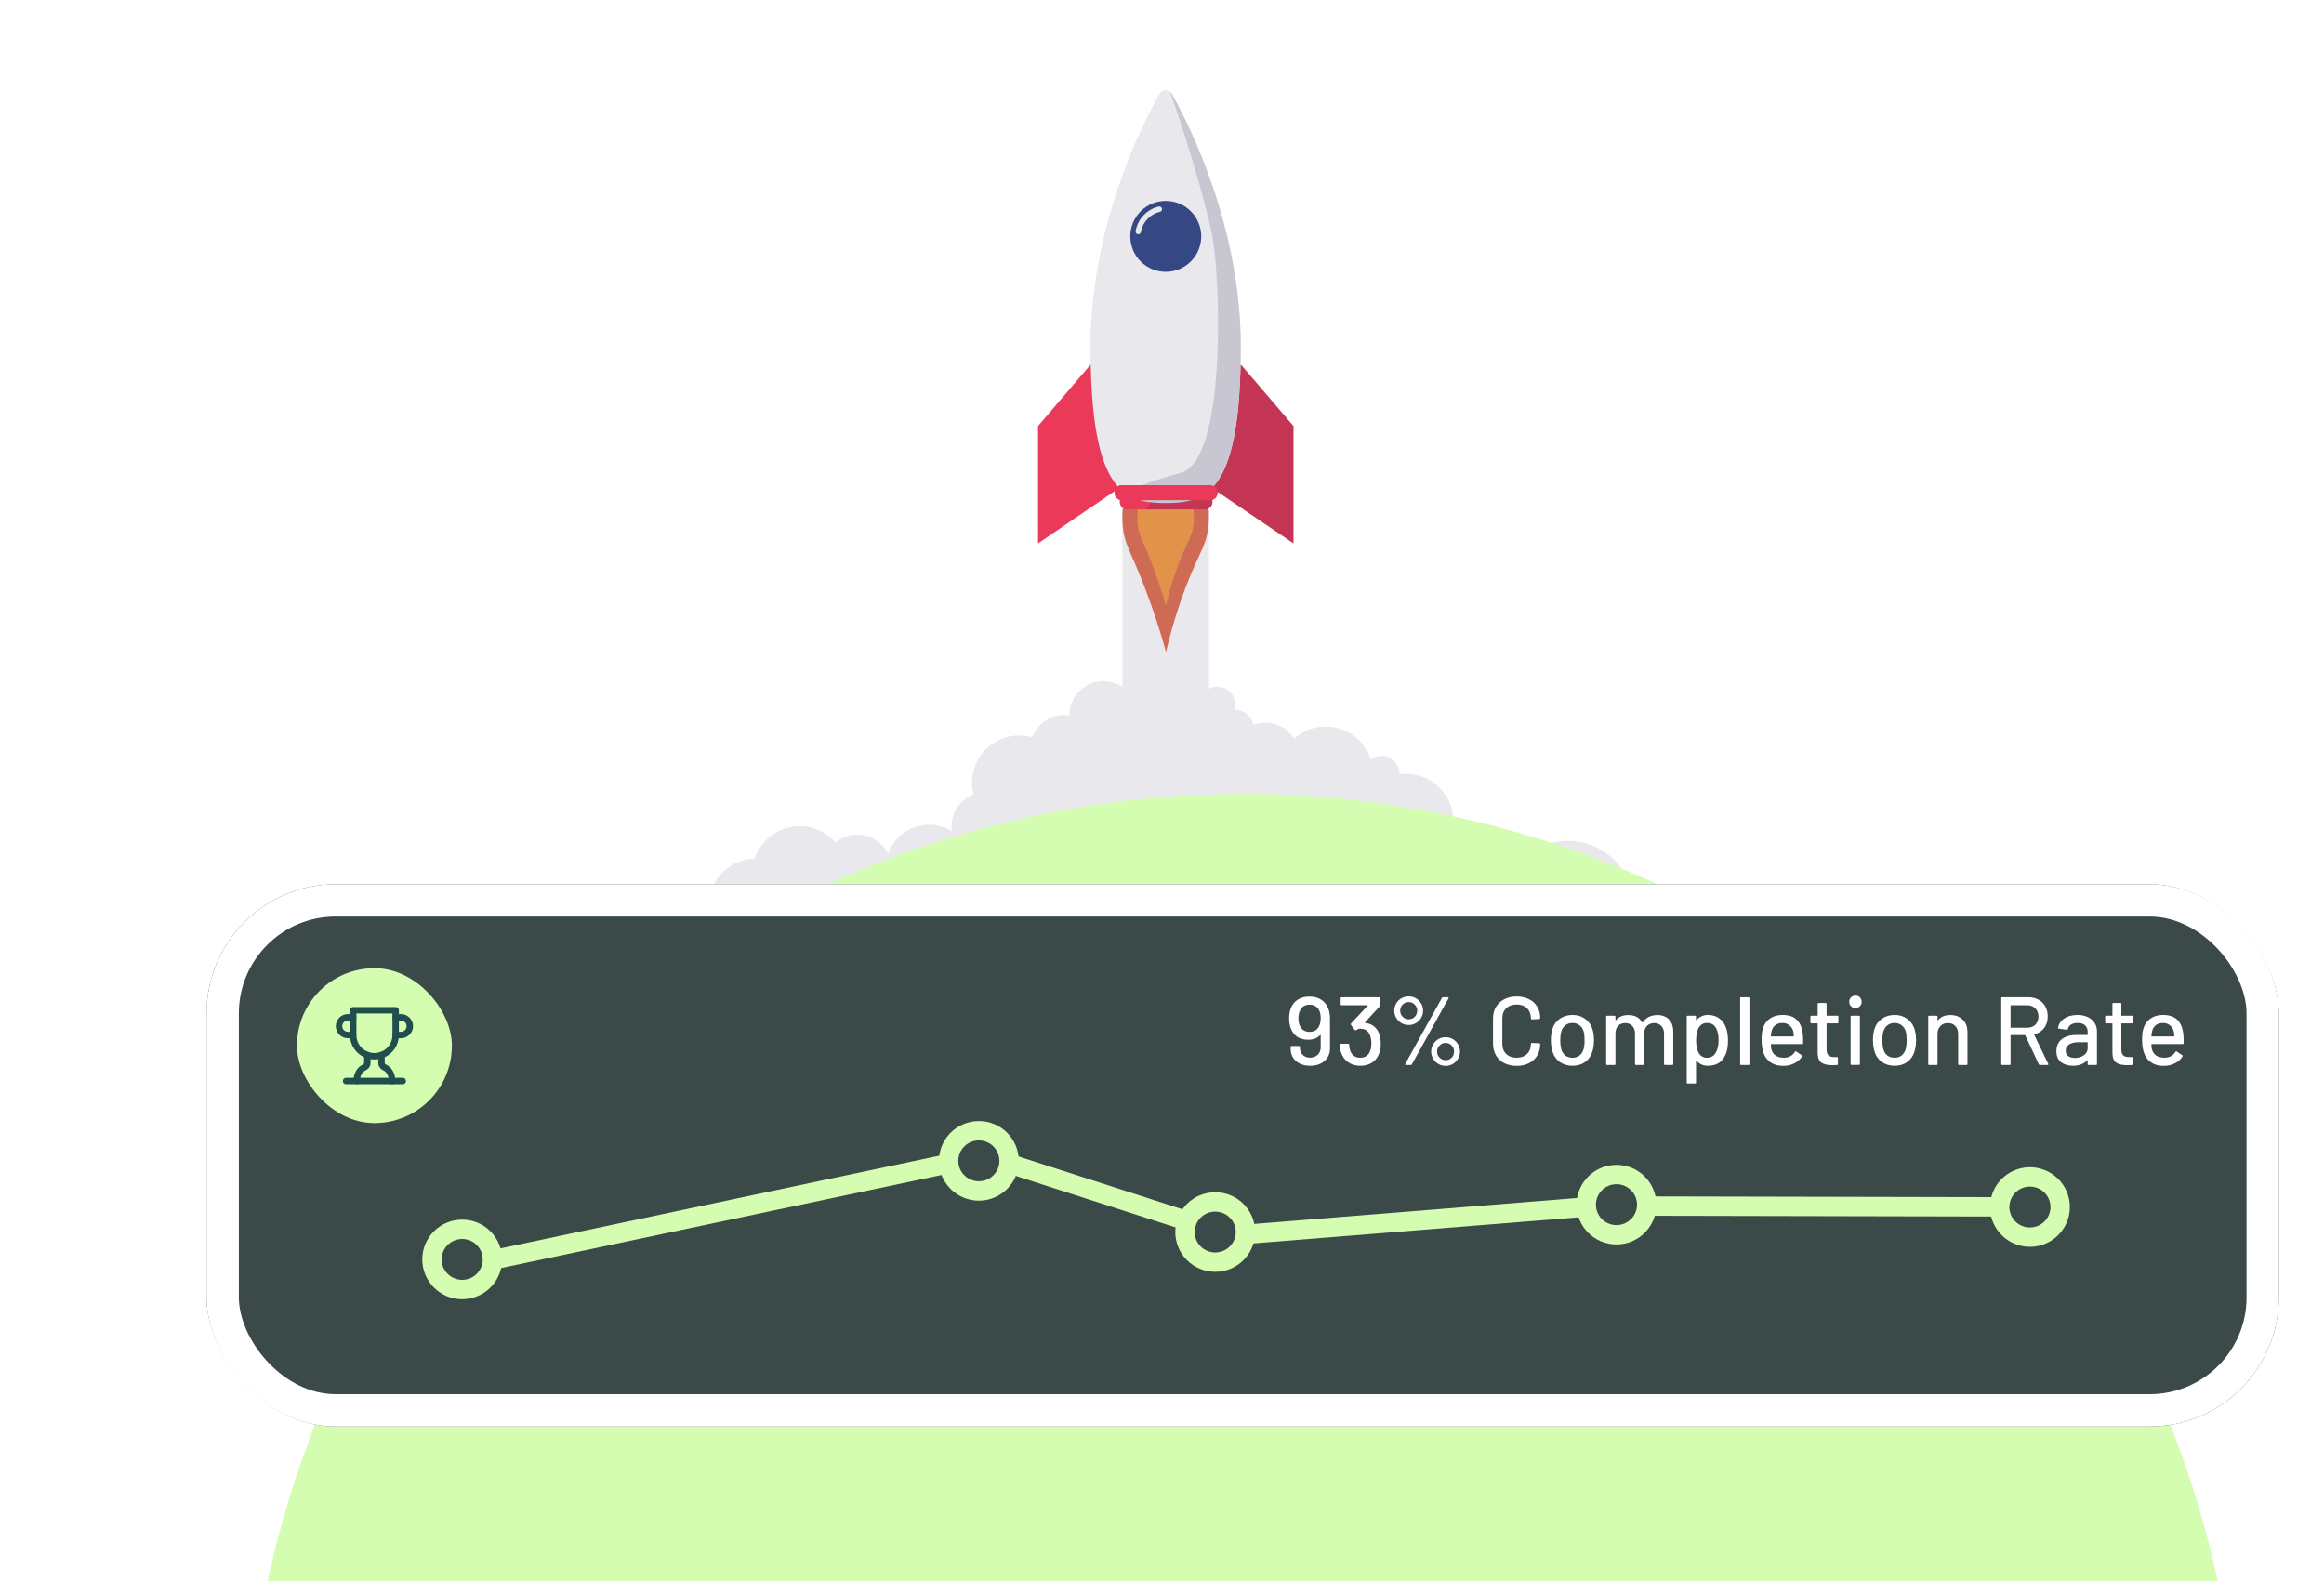 <svg width="360" height="245" viewBox="0 0 360 245" fill="none" xmlns="http://www.w3.org/2000/svg">
<g clip-path="url(#clip0_83_13717)">
<rect x="12" width="360" height="245" rx="10" fill="white"/>
<path d="M287.809 151.396C286.858 148.684 282.794 148.71 276.761 147.899C276.762 147.863 276.762 147.826 276.762 147.789C276.762 144.933 274.448 142.619 271.593 142.619C270.019 142.619 268.61 143.322 267.661 144.432C266.812 142.739 265.061 141.577 263.038 141.577C261.993 141.577 261.02 141.888 260.207 142.422C260.104 140.5 258.514 138.974 256.567 138.974C256.565 138.974 256.562 138.974 256.56 138.974C256.564 138.913 256.567 138.851 256.567 138.788C256.567 137.247 255.318 135.999 253.778 135.999C253.214 135.999 252.69 136.166 252.252 136.453C250.695 132.818 247.085 130.271 242.88 130.271C240.427 130.271 238.176 131.138 236.417 132.582C235.885 131.229 234.567 130.271 233.024 130.271C232.669 130.271 232.326 130.322 232.001 130.417C231.226 128.541 229.378 127.221 227.222 127.221C226.476 127.221 225.767 127.38 225.126 127.664C225.134 127.518 225.139 127.37 225.139 127.221C225.139 123.175 221.859 119.894 217.813 119.894C217.458 119.894 217.11 119.92 216.769 119.969C216.77 119.944 216.771 119.919 216.771 119.894C216.771 118.354 215.522 117.105 213.982 117.105C213.363 117.105 212.791 117.307 212.329 117.648C211.38 114.7 208.616 112.567 205.353 112.567C203.475 112.567 201.762 113.275 200.465 114.437C199.538 112.957 197.893 111.972 196.018 111.972C195.351 111.972 194.712 112.097 194.125 112.324C193.919 110.988 192.763 109.964 191.369 109.964C191.331 109.964 191.294 109.965 191.256 109.967C191.329 109.718 191.369 109.455 191.369 109.183C191.369 107.642 190.12 106.393 188.579 106.393C188.105 106.393 187.658 106.512 187.267 106.721V78.916H173.871V106.452C173.029 105.876 172.01 105.538 170.913 105.538C168.017 105.538 165.669 107.886 165.669 110.782C165.669 110.804 165.669 110.825 165.67 110.846C165.403 110.804 165.129 110.782 164.851 110.782C162.586 110.782 160.657 112.217 159.923 114.228C159.279 114.043 158.599 113.944 157.896 113.944C153.849 113.944 150.569 117.224 150.569 121.27C150.569 121.901 150.648 122.512 150.798 123.096C148.816 123.844 147.407 125.759 147.407 128.002C147.407 128.26 147.426 128.514 147.462 128.761C146.438 128.138 145.235 127.779 143.948 127.779C141 127.779 138.493 129.664 137.564 132.294C136.721 130.526 134.917 129.304 132.828 129.304C131.529 129.304 130.341 129.776 129.425 130.558C128.081 128.994 126.089 128.002 123.865 128.002C120.623 128.002 117.873 130.108 116.908 133.026C113.745 133.105 111.081 135.189 110.136 138.055C110.053 138.126 109.971 138.197 109.89 138.269C109.064 137.727 108.077 137.412 107.016 137.412C104.61 137.412 102.583 139.032 101.966 141.241C100.692 140.669 99.28 140.35 97.793 140.35C92.787 140.35 88.625 143.959 87.765 148.716C84.234 149.182 80.689 150.052 77.114 152.772C75.808 153.766 74.12 155.078 72.985 157.31C72.985 157.31 69.463 164.236 75.738 175.162C88.797 197.902 184.33 163.276 239.83 171.964C243.59 172.552 259.83 175.322 274.568 166.943C281.856 162.8 289.296 155.636 287.809 151.396Z" fill="#E8E8ED"/>
<path d="M187.153 81.829C186.73 85.071 185.334 86.141 182.988 92.859C181.808 96.236 181.069 99.093 180.622 101.022C180.114 99.194 179.301 96.444 178.123 93.159C175.527 85.915 174.323 84.887 173.958 81.829C173.179 75.302 177.186 67.573 180.555 67.568C183.932 67.564 188.003 75.311 187.153 81.829Z" fill="#CF6B54"/>
<path d="M184.879 81.314C184.602 83.438 183.688 84.138 182.151 88.538C181.379 90.75 180.895 92.621 180.602 93.884C180.269 92.687 179.736 90.886 178.965 88.734C177.265 83.99 176.476 83.317 176.237 81.314C175.727 77.039 178.351 71.977 180.558 71.974C182.769 71.971 185.436 77.045 184.879 81.314Z" fill="#E1934A"/>
<path d="M192.196 56.452L200.369 66.01V84.188L187.148 75.211L192.196 56.452Z" fill="#C43454"/>
<path d="M168.97 56.452L160.796 66.01V84.188L173.972 75.211L168.97 56.452Z" fill="#EB3959"/>
<path d="M192.196 53.729C192.196 76.27 186.987 77.935 180.561 77.935C178.22 77.935 176.041 77.714 174.216 76.344C171.031 73.952 168.926 68.058 168.926 53.729C168.926 35.196 176.79 19.549 179.588 14.57C179.936 13.951 180.726 13.836 181.237 14.226C181.353 14.315 181.455 14.429 181.534 14.57C184.331 19.549 192.196 35.196 192.196 53.729Z" fill="#E8E8ED"/>
<path d="M188.254 77.149C188.119 77.284 187.951 77.385 187.763 77.441C187.792 77.541 187.807 77.647 187.807 77.757C187.807 78.398 187.287 78.918 186.646 78.918H177.139C177.138 78.918 177.137 78.918 177.137 78.918H174.609C174.288 78.918 173.998 78.788 173.788 78.578C173.578 78.368 173.448 78.078 173.448 77.757C173.448 77.647 173.463 77.541 173.492 77.441C173.012 77.298 172.661 76.854 172.661 76.328C172.661 76.007 172.791 75.717 173.001 75.507C173.212 75.296 173.502 75.166 173.823 75.166H187.433C188.074 75.166 188.594 75.686 188.594 76.328C188.594 76.648 188.464 76.939 188.254 77.149Z" fill="#EB3959"/>
<path d="M184.466 40.506C186.612 38.36 186.612 34.882 184.466 32.736C182.321 30.591 178.843 30.591 176.697 32.736C174.552 34.882 174.552 38.36 176.697 40.506C178.843 42.651 182.321 42.651 184.466 40.506Z" fill="#354884"/>
<path d="M176.324 36.287C176.3 36.287 176.276 36.285 176.252 36.281C176.025 36.241 175.873 36.025 175.913 35.799C176.073 34.883 176.497 34.041 177.139 33.362C177.779 32.686 178.593 32.217 179.494 32.005C179.718 31.953 179.942 32.092 179.995 32.315C180.048 32.539 179.909 32.764 179.685 32.816C178.161 33.174 177.003 34.401 176.734 35.942C176.698 36.145 176.522 36.287 176.324 36.287Z" fill="#E8E8ED"/>
<path d="M188.254 77.149C188.119 77.284 187.951 77.385 187.763 77.441C187.792 77.541 187.807 77.647 187.807 77.757C187.807 78.398 187.287 78.918 186.646 78.918H177.139C177.187 78.918 178.024 78.906 178.075 78.061C178.127 77.191 177.137 77.042 177.137 77.042C178.451 76.987 178.323 75.166 177.138 75.166H187.433C188.074 75.166 188.594 75.686 188.594 76.328C188.594 76.648 188.464 76.939 188.254 77.149Z" fill="#C43454"/>
<path d="M192.196 53.728C192.196 76.27 186.986 77.935 180.561 77.935C178.22 77.935 176.04 77.714 174.215 76.343C175.157 75.851 177.701 74.683 182.954 73.233C189.952 71.3 189.094 43.516 187.807 36.621C186.786 31.149 182.884 18.628 181.237 14.226C181.353 14.314 181.455 14.429 181.533 14.57C184.331 19.549 192.196 35.196 192.196 53.728Z" fill="#C8C7D1"/>
<path d="M187.433 77.489H173.822C173.181 77.489 172.661 76.969 172.661 76.327C172.661 75.686 173.181 75.166 173.822 75.166H187.433C188.074 75.166 188.594 75.686 188.594 76.327C188.594 76.969 188.074 77.489 187.433 77.489Z" fill="#EB3959"/>
<path d="M178.632 76.328C178.632 76.648 178.502 76.939 178.291 77.149C178.081 77.359 177.791 77.489 177.47 77.489H173.823C173.181 77.489 172.661 76.969 172.661 76.328C172.661 76.007 172.791 75.717 173.001 75.507C173.212 75.296 173.502 75.166 173.823 75.166H177.47C178.111 75.166 178.632 75.686 178.632 76.328Z" fill="#EB3959"/>
<g filter="url(#filter0_f_83_13717)">
<circle cx="192.5" cy="277.5" r="154.5" fill="#D5FDB1"/>
</g>
<g clip-path="url(#clip1_83_13717)">
<path d="M4 137H381V236H4V137Z" fill="#3C4949"/>
<path d="M71.593 199.788C74.179 199.788 76.276 197.699 76.276 195.121C76.276 192.544 74.179 190.455 71.593 190.455C69.006 190.455 66.91 192.544 66.91 195.121C66.91 197.699 69.006 199.788 71.593 199.788Z" stroke="#D5FDB1" stroke-width="3" stroke-miterlimit="10"/>
<path d="M151.63 184.515C154.216 184.515 156.313 182.426 156.313 179.848C156.313 177.271 154.216 175.182 151.63 175.182C149.043 175.182 146.947 177.271 146.947 179.848C146.947 182.426 149.043 184.515 151.63 184.515Z" stroke="#D5FDB1" stroke-width="3" stroke-miterlimit="10"/>
<path d="M188.243 195.545C190.829 195.545 192.926 193.456 192.926 190.879C192.926 188.301 190.829 186.212 188.243 186.212C185.656 186.212 183.56 188.301 183.56 190.879C183.56 193.456 185.656 195.545 188.243 195.545Z" stroke="#D5FDB1" stroke-width="3" stroke-miterlimit="10"/>
<path d="M250.399 191.303C252.985 191.303 255.082 189.214 255.082 186.636C255.082 184.059 252.985 181.97 250.399 181.97C247.812 181.97 245.716 184.059 245.716 186.636C245.716 189.214 247.812 191.303 250.399 191.303Z" stroke="#D5FDB1" stroke-width="3" stroke-miterlimit="10"/>
<path d="M314.06 191.656C316.638 191.869 318.9 189.959 319.114 187.391C319.327 184.822 317.411 182.568 314.833 182.355C312.256 182.142 309.993 184.052 309.78 186.62C309.566 189.189 311.483 191.444 314.06 191.656Z" stroke="#D5FDB1" stroke-width="3" stroke-miterlimit="10"/>
<path d="M76.702 195.121L146.947 180.272" stroke="#D5FDB1" stroke-width="3" stroke-miterlimit="10"/>
<path d="M156.313 180.272L185.263 189.606" stroke="#D5FDB1" stroke-width="3" stroke-miterlimit="10"/>
<path d="M192.074 191.303L244.865 187.061" stroke="#D5FDB1" stroke-width="3" stroke-miterlimit="10"/>
<path d="M255.934 186.859L308.896 186.973" stroke="#D5FDB1" stroke-width="3" stroke-miterlimit="10"/>
<path d="M205.795 156.345C205.945 156.765 206.02 157.25 206.02 157.8V162.42C206.02 163.24 205.735 163.895 205.165 164.385C204.595 164.875 203.85 165.12 202.93 165.12C202.34 165.12 201.815 165.01 201.355 164.79C200.905 164.57 200.555 164.265 200.305 163.875C200.055 163.475 199.93 163.02 199.93 162.51V162.21C199.93 162.11 199.98 162.06 200.08 162.06H201.22C201.32 162.06 201.37 162.11 201.37 162.21V162.345C201.37 162.795 201.515 163.16 201.805 163.44C202.095 163.72 202.47 163.86 202.93 163.86C203.41 163.86 203.805 163.715 204.115 163.425C204.425 163.135 204.58 162.75 204.58 162.27V160.38C204.58 160.36 204.57 160.345 204.55 160.335C204.54 160.325 204.525 160.33 204.505 160.35C204.075 160.84 203.45 161.085 202.63 161.085C202.04 161.085 201.53 160.965 201.1 160.725C200.68 160.485 200.35 160.135 200.11 159.675C199.83 159.145 199.69 158.51 199.69 157.77C199.69 157.17 199.785 156.635 199.975 156.165C200.205 155.595 200.565 155.16 201.055 154.86C201.545 154.55 202.135 154.395 202.825 154.395C203.565 154.395 204.19 154.565 204.7 154.905C205.21 155.245 205.575 155.725 205.795 156.345ZM204.34 158.97C204.5 158.64 204.58 158.215 204.58 157.695C204.58 157.275 204.515 156.92 204.385 156.63C204.255 156.31 204.06 156.07 203.8 155.91C203.54 155.74 203.225 155.655 202.855 155.655C202.485 155.655 202.17 155.74 201.91 155.91C201.66 156.07 201.475 156.305 201.355 156.615C201.205 156.925 201.13 157.31 201.13 157.77C201.13 158.27 201.215 158.68 201.385 159C201.695 159.58 202.185 159.87 202.855 159.87C203.565 159.87 204.06 159.57 204.34 158.97ZM213.586 160.02C213.786 160.51 213.886 161.075 213.886 161.715C213.886 162.245 213.806 162.735 213.646 163.185C213.426 163.805 213.061 164.285 212.551 164.625C212.041 164.955 211.426 165.12 210.706 165.12C209.986 165.12 209.361 164.935 208.831 164.565C208.311 164.195 207.946 163.695 207.736 163.065C207.626 162.785 207.561 162.385 207.541 161.865C207.541 161.765 207.591 161.715 207.691 161.715H208.846C208.946 161.715 208.996 161.765 208.996 161.865C209.016 162.225 209.056 162.49 209.116 162.66C209.216 163.03 209.401 163.325 209.671 163.545C209.951 163.765 210.296 163.875 210.706 163.875C211.466 163.875 211.976 163.53 212.236 162.84C212.366 162.54 212.431 162.15 212.431 161.67C212.431 161.16 212.351 160.705 212.191 160.305C211.911 159.685 211.411 159.375 210.691 159.375C210.521 159.375 210.306 159.45 210.046 159.6C210.006 159.62 209.976 159.63 209.956 159.63C209.906 159.63 209.866 159.605 209.836 159.555L209.266 158.775C209.246 158.735 209.236 158.7 209.236 158.67C209.236 158.64 209.251 158.605 209.281 158.565L211.846 155.82C211.876 155.77 211.866 155.745 211.816 155.745H207.826C207.726 155.745 207.676 155.695 207.676 155.595V154.65C207.676 154.55 207.726 154.5 207.826 154.5H213.646C213.746 154.5 213.796 154.55 213.796 154.65V155.73C213.796 155.78 213.771 155.84 213.721 155.91L211.441 158.4C211.421 158.42 211.416 158.44 211.426 158.46C211.436 158.47 211.456 158.48 211.486 158.49C211.996 158.54 212.426 158.7 212.776 158.97C213.126 159.23 213.396 159.58 213.586 160.02ZM218.227 158.805C217.817 158.805 217.437 158.705 217.087 158.505C216.747 158.305 216.477 158.035 216.277 157.695C216.077 157.355 215.977 156.98 215.977 156.57C215.977 156.17 216.077 155.8 216.277 155.46C216.477 155.12 216.747 154.855 217.087 154.665C217.437 154.465 217.817 154.365 218.227 154.365C218.627 154.365 218.997 154.465 219.337 154.665C219.677 154.865 219.947 155.135 220.147 155.475C220.347 155.805 220.447 156.17 220.447 156.57C220.447 156.98 220.347 157.355 220.147 157.695C219.947 158.035 219.677 158.305 219.337 158.505C218.997 158.705 218.627 158.805 218.227 158.805ZM217.792 165C217.732 165 217.692 164.985 217.672 164.955C217.652 164.915 217.657 164.87 217.687 164.82L223.357 154.605C223.397 154.535 223.457 154.5 223.537 154.5H224.272C224.332 154.5 224.372 154.52 224.392 154.56C224.412 154.59 224.407 154.63 224.377 154.68L218.707 164.895C218.677 164.965 218.617 165 218.527 165H217.792ZM218.227 157.92C218.597 157.92 218.907 157.79 219.157 157.53C219.407 157.27 219.532 156.95 219.532 156.57C219.532 156.2 219.402 155.89 219.142 155.64C218.892 155.38 218.587 155.25 218.227 155.25C217.857 155.25 217.542 155.38 217.282 155.64C217.022 155.89 216.892 156.2 216.892 156.57C216.892 156.95 217.022 157.27 217.282 157.53C217.542 157.79 217.857 157.92 218.227 157.92ZM223.942 165.135C223.532 165.135 223.152 165.035 222.802 164.835C222.462 164.635 222.192 164.365 221.992 164.025C221.792 163.685 221.692 163.315 221.692 162.915C221.692 162.515 221.792 162.145 221.992 161.805C222.192 161.465 222.462 161.195 222.802 160.995C223.152 160.795 223.532 160.695 223.942 160.695C224.342 160.695 224.712 160.795 225.052 160.995C225.392 161.195 225.662 161.465 225.862 161.805C226.062 162.145 226.162 162.515 226.162 162.915C226.162 163.315 226.062 163.685 225.862 164.025C225.662 164.365 225.392 164.635 225.052 164.835C224.712 165.035 224.342 165.135 223.942 165.135ZM223.942 164.25C224.312 164.25 224.622 164.12 224.872 163.86C225.122 163.6 225.247 163.285 225.247 162.915C225.247 162.545 225.117 162.23 224.857 161.97C224.607 161.71 224.302 161.58 223.942 161.58C223.572 161.58 223.257 161.71 222.997 161.97C222.737 162.23 222.607 162.545 222.607 162.915C222.607 163.285 222.737 163.6 222.997 163.86C223.257 164.12 223.572 164.25 223.942 164.25ZM234.938 165.135C234.218 165.135 233.578 164.995 233.018 164.715C232.468 164.425 232.038 164.02 231.728 163.5C231.428 162.97 231.278 162.365 231.278 161.685V157.8C231.278 157.12 231.428 156.525 231.728 156.015C232.038 155.495 232.468 155.095 233.018 154.815C233.578 154.525 234.218 154.38 234.938 154.38C235.658 154.38 236.293 154.52 236.843 154.8C237.393 155.07 237.818 155.455 238.118 155.955C238.428 156.455 238.583 157.035 238.583 157.695V157.71C238.583 157.76 238.568 157.8 238.538 157.83C238.508 157.86 238.473 157.875 238.433 157.875L237.293 157.935C237.193 157.935 237.143 157.89 237.143 157.8V157.755C237.143 157.115 236.943 156.6 236.543 156.21C236.143 155.82 235.608 155.625 234.938 155.625C234.268 155.625 233.728 155.82 233.318 156.21C232.918 156.6 232.718 157.115 232.718 157.755V161.745C232.718 162.385 232.918 162.9 233.318 163.29C233.728 163.68 234.268 163.875 234.938 163.875C235.608 163.875 236.143 163.68 236.543 163.29C236.943 162.9 237.143 162.385 237.143 161.745V161.715C237.143 161.625 237.193 161.58 237.293 161.58L238.433 161.64C238.533 161.64 238.583 161.69 238.583 161.79C238.583 162.45 238.428 163.035 238.118 163.545C237.818 164.045 237.393 164.435 236.843 164.715C236.293 164.995 235.658 165.135 234.938 165.135ZM243.6 165.12C242.86 165.12 242.215 164.935 241.665 164.565C241.115 164.185 240.73 163.66 240.51 162.99C240.33 162.45 240.24 161.84 240.24 161.16C240.24 160.45 240.325 159.85 240.495 159.36C240.715 158.7 241.1 158.185 241.65 157.815C242.2 157.435 242.855 157.245 243.615 157.245C244.335 157.245 244.96 157.435 245.49 157.815C246.03 158.185 246.415 158.695 246.645 159.345C246.825 159.855 246.915 160.455 246.915 161.145C246.915 161.845 246.825 162.46 246.645 162.99C246.425 163.66 246.045 164.185 245.505 164.565C244.965 164.935 244.33 165.12 243.6 165.12ZM243.6 163.875C244 163.875 244.35 163.765 244.65 163.545C244.95 163.315 245.165 162.995 245.295 162.585C245.405 162.205 245.46 161.735 245.46 161.175C245.46 160.615 245.41 160.15 245.31 159.78C245.18 159.37 244.965 159.055 244.665 158.835C244.365 158.605 244 158.49 243.57 158.49C243.16 158.49 242.805 158.605 242.505 158.835C242.205 159.055 241.99 159.37 241.86 159.78C241.75 160.13 241.695 160.595 241.695 161.175C241.695 161.755 241.75 162.225 241.86 162.585C241.98 162.995 242.19 163.315 242.49 163.545C242.8 163.765 243.17 163.875 243.6 163.875ZM256.735 157.26C257.495 157.26 258.095 157.49 258.535 157.95C258.975 158.4 259.195 159.03 259.195 159.84V164.85C259.195 164.95 259.145 165 259.045 165H257.92C257.82 165 257.77 164.95 257.77 164.85V160.14C257.77 159.64 257.63 159.245 257.35 158.955C257.08 158.655 256.715 158.505 256.255 158.505C255.795 158.505 255.42 158.65 255.13 158.94C254.84 159.23 254.695 159.62 254.695 160.11V164.85C254.695 164.95 254.645 165 254.545 165H253.42C253.32 165 253.27 164.95 253.27 164.85V160.14C253.27 159.64 253.13 159.245 252.85 158.955C252.58 158.655 252.215 158.505 251.755 158.505C251.295 158.505 250.925 158.65 250.645 158.94C250.375 159.23 250.24 159.62 250.24 160.11V164.85C250.24 164.95 250.19 165 250.09 165H248.95C248.85 165 248.8 164.95 248.8 164.85V157.515C248.8 157.415 248.85 157.365 248.95 157.365H250.09C250.19 157.365 250.24 157.415 250.24 157.515V158.025C250.24 158.045 250.245 158.06 250.255 158.07C250.275 158.08 250.295 158.075 250.315 158.055C250.755 157.525 251.395 157.26 252.235 157.26C252.745 157.26 253.18 157.36 253.54 157.56C253.9 157.75 254.18 158.035 254.38 158.415C254.41 158.455 254.44 158.455 254.47 158.415C254.71 158.025 255.025 157.735 255.415 157.545C255.815 157.355 256.255 157.26 256.735 157.26ZM267.388 159.285C267.578 159.825 267.673 160.465 267.673 161.205C267.673 161.905 267.593 162.51 267.433 163.02C267.223 163.69 266.878 164.21 266.398 164.58C265.918 164.94 265.303 165.12 264.553 165.12C264.213 165.12 263.888 165.055 263.578 164.925C263.278 164.785 263.018 164.59 262.798 164.34C262.778 164.32 262.758 164.315 262.738 164.325C262.728 164.335 262.723 164.35 262.723 164.37V167.715C262.723 167.815 262.673 167.865 262.573 167.865H261.433C261.333 167.865 261.283 167.815 261.283 167.715V157.515C261.283 157.415 261.333 157.365 261.433 157.365H262.573C262.673 157.365 262.723 157.415 262.723 157.515V158.01C262.723 158.03 262.728 158.045 262.738 158.055C262.758 158.065 262.778 158.06 262.798 158.04C263.018 157.79 263.278 157.595 263.578 157.455C263.878 157.315 264.203 157.245 264.553 157.245C265.273 157.245 265.868 157.425 266.338 157.785C266.818 158.135 267.168 158.635 267.388 159.285ZM265.738 163.155C266.058 162.675 266.218 162.015 266.218 161.175C266.218 160.405 266.093 159.785 265.843 159.315C265.553 158.765 265.078 158.49 264.418 158.49C263.838 158.49 263.398 158.76 263.098 159.3C262.858 159.73 262.738 160.36 262.738 161.19C262.738 162.03 262.868 162.67 263.128 163.11C263.418 163.62 263.843 163.875 264.403 163.875C265.003 163.875 265.448 163.635 265.738 163.155ZM269.707 165C269.607 165 269.557 164.95 269.557 164.85V154.65C269.557 154.55 269.607 154.5 269.707 154.5H270.847C270.947 154.5 270.997 154.55 270.997 154.65V164.85C270.997 164.95 270.947 165 270.847 165H269.707ZM279.267 160.23C279.307 160.64 279.322 161.1 279.312 161.61C279.312 161.71 279.262 161.76 279.162 161.76H274.377C274.337 161.76 274.317 161.78 274.317 161.82C274.317 162.16 274.347 162.42 274.407 162.6C274.517 163 274.737 163.315 275.067 163.545C275.407 163.765 275.832 163.875 276.342 163.875C277.082 163.875 277.652 163.57 278.052 162.96C278.102 162.86 278.167 162.845 278.247 162.915L279.102 163.485C279.172 163.545 279.187 163.61 279.147 163.68C278.867 164.13 278.467 164.485 277.947 164.745C277.437 165.005 276.857 165.135 276.207 165.135C275.477 165.135 274.862 164.975 274.362 164.655C273.862 164.335 273.487 163.88 273.237 163.29C272.997 162.7 272.877 161.985 272.877 161.145C272.877 160.415 272.932 159.86 273.042 159.48C273.222 158.79 273.582 158.245 274.122 157.845C274.662 157.445 275.317 157.245 276.087 157.245C277.097 157.245 277.852 157.5 278.352 158.01C278.852 158.51 279.157 159.25 279.267 160.23ZM276.087 158.49C275.657 158.49 275.302 158.6 275.022 158.82C274.742 159.03 274.552 159.315 274.452 159.675C274.382 159.895 274.337 160.175 274.317 160.515C274.317 160.555 274.337 160.575 274.377 160.575H277.812C277.852 160.575 277.872 160.555 277.872 160.515C277.852 160.185 277.822 159.94 277.782 159.78C277.682 159.39 277.482 159.08 277.182 158.85C276.892 158.61 276.527 158.49 276.087 158.49ZM284.777 158.4C284.777 158.5 284.727 158.55 284.627 158.55H283.007C282.967 158.55 282.947 158.57 282.947 158.61V162.585C282.947 163.005 283.042 163.31 283.232 163.5C283.422 163.68 283.717 163.77 284.117 163.77H284.552C284.652 163.77 284.702 163.82 284.702 163.92V164.85C284.702 164.95 284.652 165 284.552 165C284.232 165.02 284.002 165.03 283.862 165.03C283.102 165.03 282.527 164.895 282.137 164.625C281.757 164.345 281.567 163.835 281.567 163.095V158.61C281.567 158.57 281.547 158.55 281.507 158.55H280.592C280.492 158.55 280.442 158.5 280.442 158.4V157.515C280.442 157.415 280.492 157.365 280.592 157.365H281.507C281.547 157.365 281.567 157.345 281.567 157.305V155.535C281.567 155.435 281.617 155.385 281.717 155.385H282.797C282.897 155.385 282.947 155.435 282.947 155.535V157.305C282.947 157.345 282.967 157.365 283.007 157.365H284.627C284.727 157.365 284.777 157.415 284.777 157.515V158.4ZM287.419 156.165C287.139 156.165 286.909 156.075 286.729 155.895C286.549 155.715 286.459 155.485 286.459 155.205C286.459 154.925 286.549 154.695 286.729 154.515C286.909 154.335 287.139 154.245 287.419 154.245C287.699 154.245 287.929 154.335 288.109 154.515C288.289 154.695 288.379 154.925 288.379 155.205C288.379 155.485 288.289 155.715 288.109 155.895C287.929 156.075 287.699 156.165 287.419 156.165ZM286.819 164.985C286.719 164.985 286.669 164.935 286.669 164.835V157.515C286.669 157.415 286.719 157.365 286.819 157.365H287.959C288.059 157.365 288.109 157.415 288.109 157.515V164.835C288.109 164.935 288.059 164.985 287.959 164.985H286.819ZM293.492 165.12C292.752 165.12 292.107 164.935 291.557 164.565C291.007 164.185 290.622 163.66 290.402 162.99C290.222 162.45 290.132 161.84 290.132 161.16C290.132 160.45 290.217 159.85 290.387 159.36C290.607 158.7 290.992 158.185 291.542 157.815C292.092 157.435 292.747 157.245 293.507 157.245C294.227 157.245 294.852 157.435 295.382 157.815C295.922 158.185 296.307 158.695 296.537 159.345C296.717 159.855 296.807 160.455 296.807 161.145C296.807 161.845 296.717 162.46 296.537 162.99C296.317 163.66 295.937 164.185 295.397 164.565C294.857 164.935 294.222 165.12 293.492 165.12ZM293.492 163.875C293.892 163.875 294.242 163.765 294.542 163.545C294.842 163.315 295.057 162.995 295.187 162.585C295.297 162.205 295.352 161.735 295.352 161.175C295.352 160.615 295.302 160.15 295.202 159.78C295.072 159.37 294.857 159.055 294.557 158.835C294.257 158.605 293.892 158.49 293.462 158.49C293.052 158.49 292.697 158.605 292.397 158.835C292.097 159.055 291.882 159.37 291.752 159.78C291.642 160.13 291.587 160.595 291.587 161.175C291.587 161.755 291.642 162.225 291.752 162.585C291.872 162.995 292.082 163.315 292.382 163.545C292.692 163.765 293.062 163.875 293.492 163.875ZM302.098 157.26C302.918 157.26 303.568 157.5 304.048 157.98C304.528 158.45 304.768 159.09 304.768 159.9V164.85C304.768 164.95 304.718 165 304.618 165H303.478C303.378 165 303.328 164.95 303.328 164.85V160.185C303.328 159.685 303.183 159.28 302.893 158.97C302.603 158.66 302.218 158.505 301.738 158.505C301.268 158.505 300.883 158.66 300.583 158.97C300.283 159.28 300.133 159.68 300.133 160.17V164.85C300.133 164.95 300.083 165 299.983 165H298.843C298.743 165 298.693 164.95 298.693 164.85V157.515C298.693 157.415 298.743 157.365 298.843 157.365H299.983C300.083 157.365 300.133 157.415 300.133 157.515V158.055C300.133 158.075 300.138 158.09 300.148 158.1C300.168 158.11 300.183 158.105 300.193 158.085C300.623 157.535 301.258 157.26 302.098 157.26ZM315.99 165C315.91 165 315.855 164.965 315.825 164.895L313.725 160.41C313.715 160.38 313.695 160.365 313.665 160.365H311.505C311.465 160.365 311.445 160.385 311.445 160.425V164.85C311.445 164.95 311.395 165 311.295 165H310.155C310.055 165 310.005 164.95 310.005 164.85V154.65C310.005 154.55 310.055 154.5 310.155 154.5H314.19C314.79 154.5 315.315 154.625 315.765 154.875C316.225 155.125 316.58 155.475 316.83 155.925C317.08 156.375 317.205 156.895 317.205 157.485C317.205 158.185 317.02 158.78 316.65 159.27C316.29 159.75 315.785 160.075 315.135 160.245C315.095 160.265 315.085 160.29 315.105 160.32L317.28 164.82C317.29 164.84 317.295 164.865 317.295 164.895C317.295 164.965 317.255 165 317.175 165H315.99ZM311.505 155.745C311.465 155.745 311.445 155.765 311.445 155.805V159.165C311.445 159.205 311.465 159.225 311.505 159.225H314.01C314.54 159.225 314.965 159.07 315.285 158.76C315.605 158.44 315.765 158.02 315.765 157.5C315.765 156.97 315.605 156.545 315.285 156.225C314.965 155.905 314.54 155.745 314.01 155.745H311.505ZM321.815 157.245C322.425 157.245 322.955 157.355 323.405 157.575C323.865 157.785 324.215 158.085 324.455 158.475C324.705 158.855 324.83 159.29 324.83 159.78V164.85C324.83 164.95 324.78 165 324.68 165H323.54C323.44 165 323.39 164.95 323.39 164.85V164.31C323.39 164.26 323.365 164.25 323.315 164.28C323.055 164.55 322.735 164.76 322.355 164.91C321.985 165.05 321.57 165.12 321.11 165.12C320.37 165.12 319.755 164.935 319.265 164.565C318.785 164.185 318.545 163.615 318.545 162.855C318.545 162.075 318.815 161.465 319.355 161.025C319.905 160.575 320.67 160.35 321.65 160.35H323.33C323.37 160.35 323.39 160.33 323.39 160.29V159.885C323.39 159.445 323.26 159.105 323 158.865C322.75 158.615 322.365 158.49 321.845 158.49C321.425 158.49 321.08 158.575 320.81 158.745C320.55 158.905 320.39 159.125 320.33 159.405C320.3 159.505 320.24 159.55 320.15 159.54L318.935 159.375C318.835 159.355 318.79 159.315 318.8 159.255C318.88 158.665 319.195 158.185 319.745 157.815C320.295 157.435 320.985 157.245 321.815 157.245ZM321.425 163.905C321.955 163.905 322.415 163.765 322.805 163.485C323.195 163.205 323.39 162.85 323.39 162.42V161.535C323.39 161.495 323.37 161.475 323.33 161.475H321.92C321.33 161.475 320.86 161.59 320.51 161.82C320.16 162.05 319.985 162.37 319.985 162.78C319.985 163.15 320.115 163.43 320.375 163.62C320.645 163.81 320.995 163.905 321.425 163.905ZM330.436 158.4C330.436 158.5 330.386 158.55 330.286 158.55H328.666C328.626 158.55 328.606 158.57 328.606 158.61V162.585C328.606 163.005 328.701 163.31 328.891 163.5C329.081 163.68 329.376 163.77 329.776 163.77H330.211C330.311 163.77 330.361 163.82 330.361 163.92V164.85C330.361 164.95 330.311 165 330.211 165C329.891 165.02 329.661 165.03 329.521 165.03C328.761 165.03 328.186 164.895 327.796 164.625C327.416 164.345 327.226 163.835 327.226 163.095V158.61C327.226 158.57 327.206 158.55 327.166 158.55H326.251C326.151 158.55 326.101 158.5 326.101 158.4V157.515C326.101 157.415 326.151 157.365 326.251 157.365H327.166C327.206 157.365 327.226 157.345 327.226 157.305V155.535C327.226 155.435 327.276 155.385 327.376 155.385H328.456C328.556 155.385 328.606 155.435 328.606 155.535V157.305C328.606 157.345 328.626 157.365 328.666 157.365H330.286C330.386 157.365 330.436 157.415 330.436 157.515V158.4ZM338.212 160.23C338.252 160.64 338.267 161.1 338.257 161.61C338.257 161.71 338.207 161.76 338.107 161.76H333.322C333.282 161.76 333.262 161.78 333.262 161.82C333.262 162.16 333.292 162.42 333.352 162.6C333.462 163 333.682 163.315 334.012 163.545C334.352 163.765 334.777 163.875 335.287 163.875C336.027 163.875 336.597 163.57 336.997 162.96C337.047 162.86 337.112 162.845 337.192 162.915L338.047 163.485C338.117 163.545 338.132 163.61 338.092 163.68C337.812 164.13 337.412 164.485 336.892 164.745C336.382 165.005 335.802 165.135 335.152 165.135C334.422 165.135 333.807 164.975 333.307 164.655C332.807 164.335 332.432 163.88 332.182 163.29C331.942 162.7 331.822 161.985 331.822 161.145C331.822 160.415 331.877 159.86 331.987 159.48C332.167 158.79 332.527 158.245 333.067 157.845C333.607 157.445 334.262 157.245 335.032 157.245C336.042 157.245 336.797 157.5 337.297 158.01C337.797 158.51 338.102 159.25 338.212 160.23ZM335.032 158.49C334.602 158.49 334.247 158.6 333.967 158.82C333.687 159.03 333.497 159.315 333.397 159.675C333.327 159.895 333.282 160.175 333.262 160.515C333.262 160.555 333.282 160.575 333.322 160.575H336.757C336.797 160.575 336.817 160.555 336.817 160.515C336.797 160.185 336.767 159.94 336.727 159.78C336.627 159.39 336.427 159.08 336.127 158.85C335.837 158.61 335.472 158.49 335.032 158.49Z" fill="white"/>
<rect x="46" y="150" width="24" height="24" rx="12" fill="#D5FDB1"/>
<path d="M54.709 160.355H53.887C53.523 160.355 53.174 160.21 52.917 159.953C52.66 159.696 52.516 159.347 52.516 158.984C52.516 158.62 52.66 158.271 52.917 158.014C53.174 157.757 53.523 157.613 53.887 157.613H54.709" stroke="#204E4D" stroke-linecap="round" stroke-linejoin="round"/>
<path d="M61.29 160.355H62.113C62.476 160.355 62.825 160.21 63.082 159.953C63.339 159.696 63.484 159.347 63.484 158.984C63.484 158.62 63.339 158.271 63.082 158.014C62.825 157.757 62.476 157.613 62.113 157.613H61.29" stroke="#204E4D" stroke-linecap="round" stroke-linejoin="round"/>
<path d="M53.612 167.484H62.386" stroke="#204E4D" stroke-linecap="round" stroke-linejoin="round"/>
<path d="M56.903 163.459V164.742C56.903 165.044 56.645 165.28 56.371 165.406C55.724 165.702 55.258 166.519 55.258 167.484" stroke="#204E4D" stroke-linecap="round" stroke-linejoin="round"/>
<path d="M59.097 163.459V164.742C59.097 165.044 59.354 165.28 59.629 165.406C60.276 165.702 60.742 166.519 60.742 167.484" stroke="#204E4D" stroke-linecap="round" stroke-linejoin="round"/>
<path d="M61.29 156.516H54.709V160.355C54.709 161.227 55.056 162.064 55.673 162.681C56.29 163.298 57.127 163.645 57.999 163.645C58.872 163.645 59.709 163.298 60.326 162.681C60.943 162.064 61.29 161.227 61.29 160.355V156.516Z" stroke="#204E4D" stroke-linecap="round" stroke-linejoin="round"/>
</g>
<rect x="34.5" y="139.5" width="316" height="79" rx="17.5" stroke="white" stroke-width="5"/>
</g>
<defs>
<filter id="filter0_f_83_13717" x="-86" y="-1" width="557" height="557" filterUnits="userSpaceOnUse" color-interpolation-filters="sRGB">
<feFlood flood-opacity="0" result="BackgroundImageFix"/>
<feBlend mode="normal" in="SourceGraphic" in2="BackgroundImageFix" result="shape"/>
<feGaussianBlur stdDeviation="62" result="effect1_foregroundBlur_83_13717"/>
</filter>
<clipPath id="clip0_83_13717">
<rect width="360" height="245" fill="white"/>
</clipPath>
<clipPath id="clip1_83_13717">
<rect x="32" y="137" width="321" height="84" rx="20" fill="white"/>
</clipPath>
</defs>
</svg>
